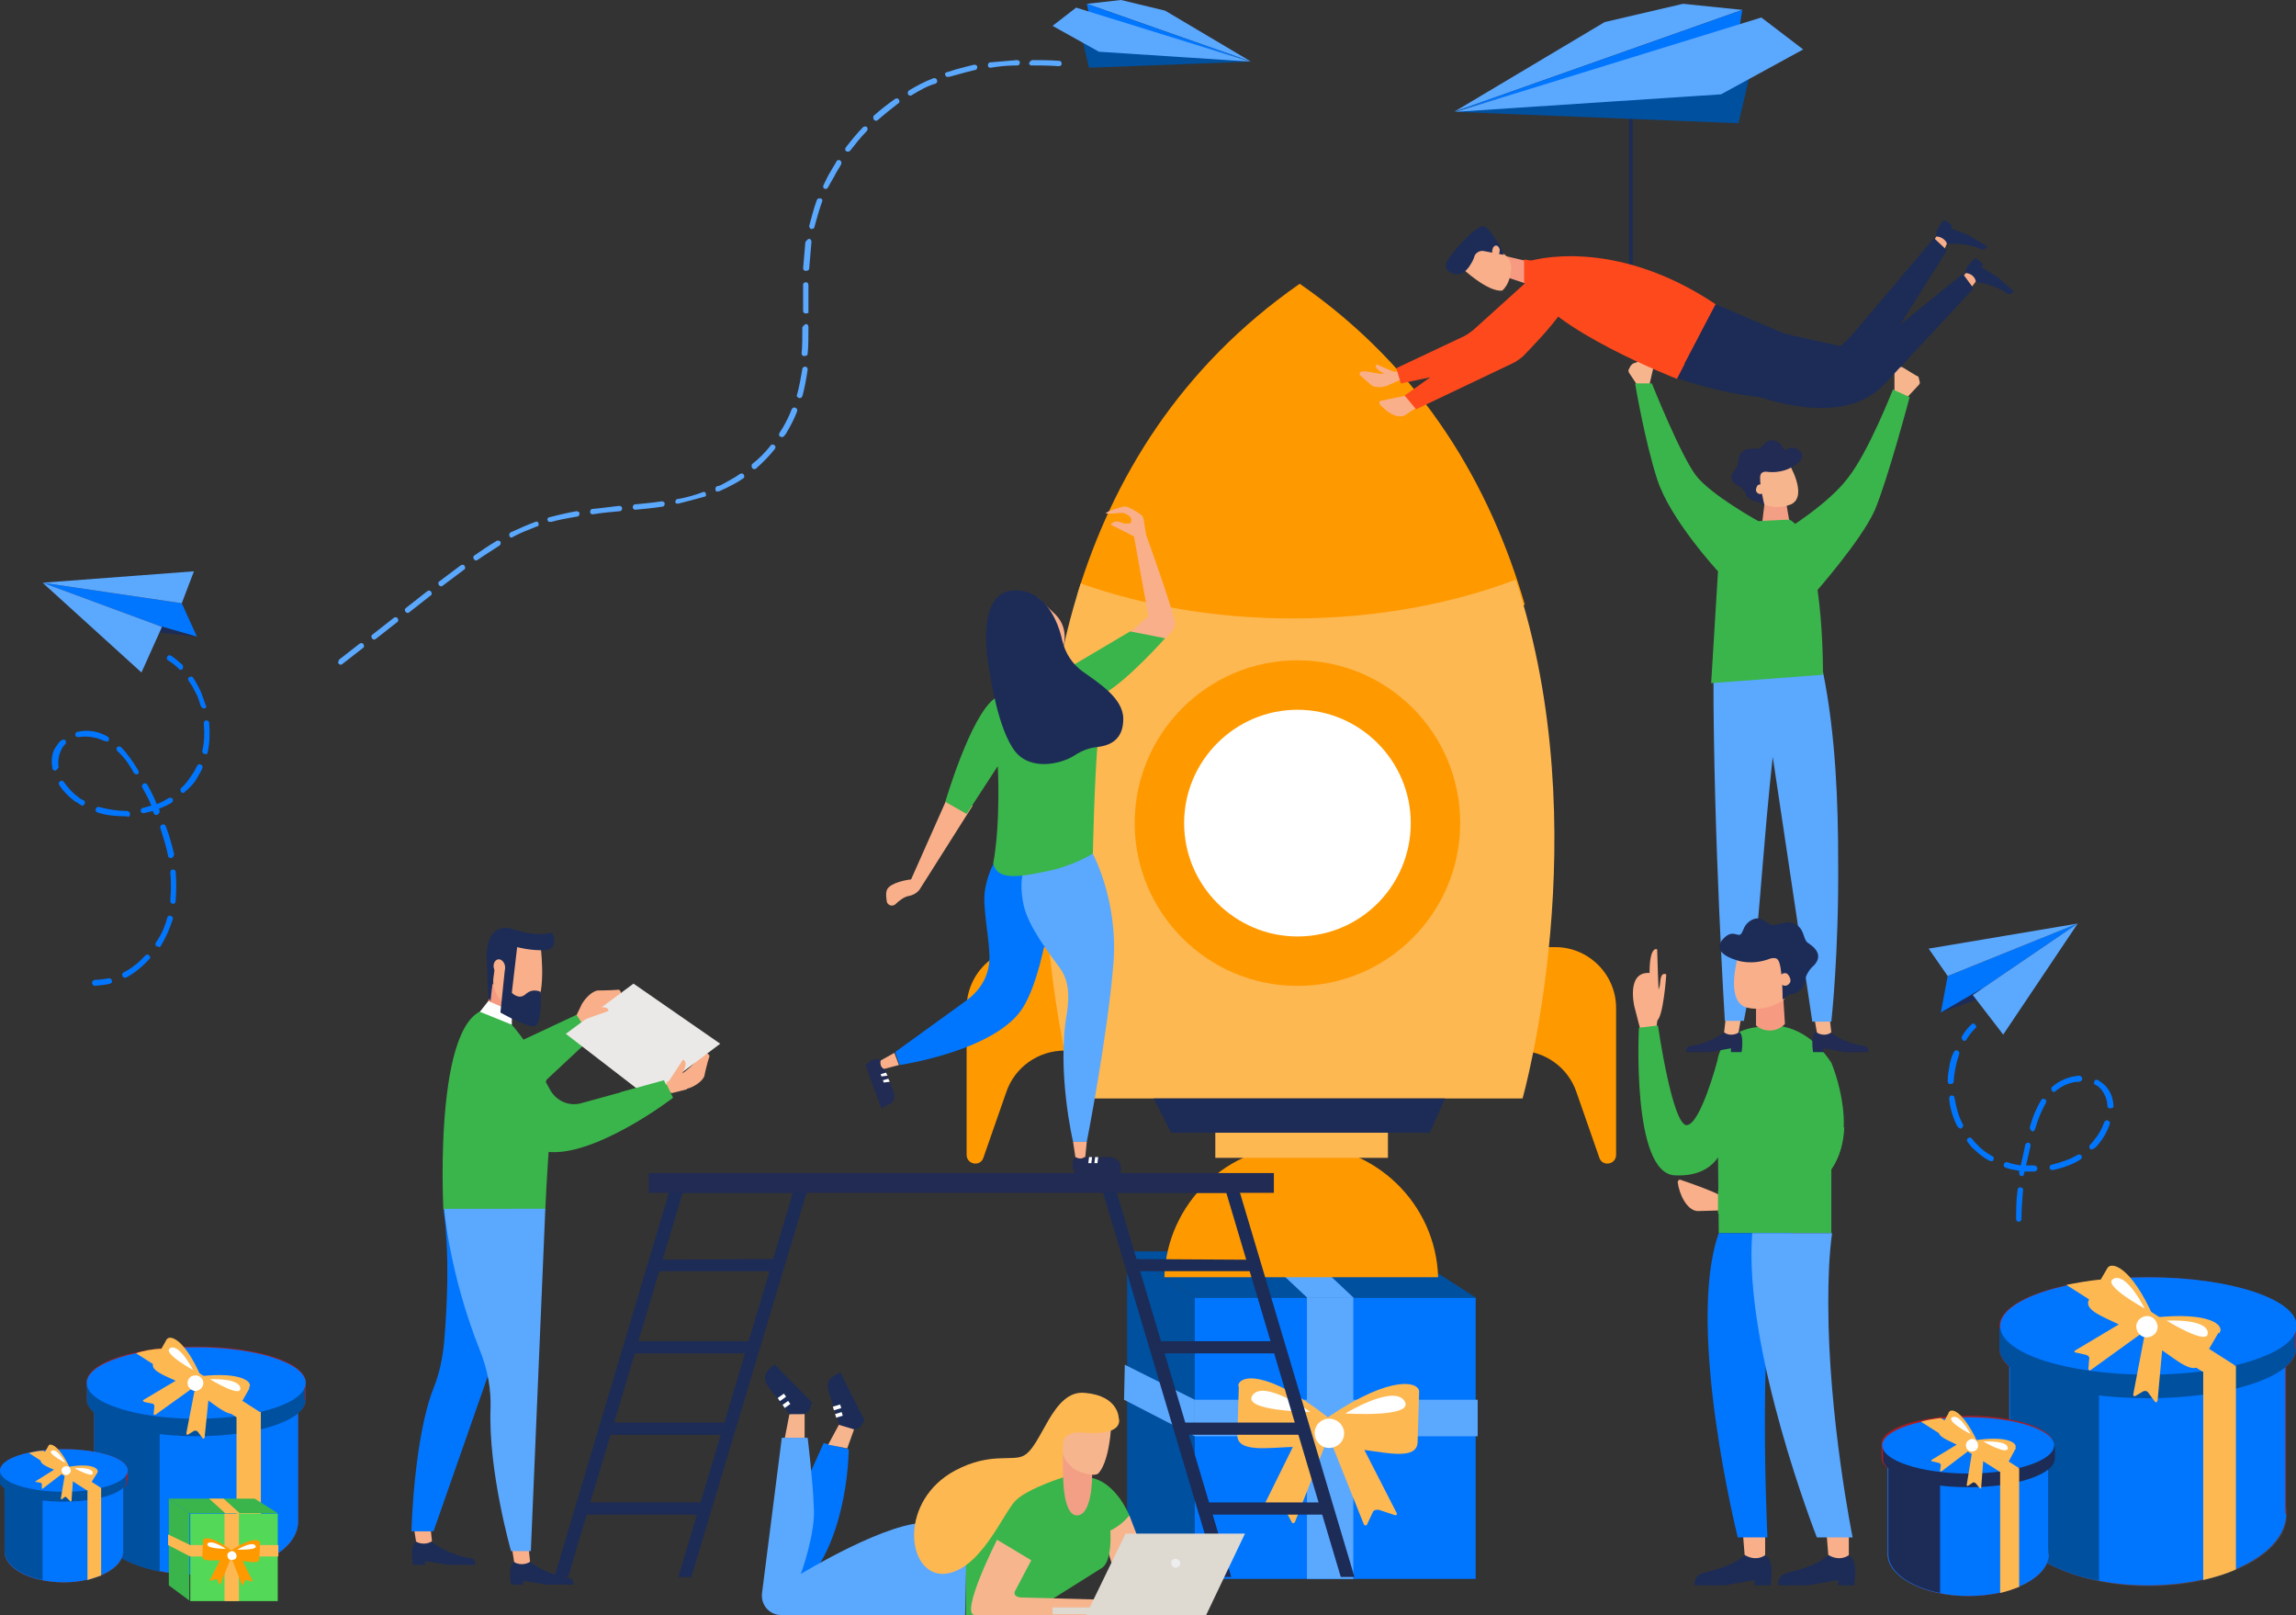 <?xml version="1.0" encoding="utf-8"?>
<!-- Generator: Adobe Illustrator 23.0.4, SVG Export Plug-In . SVG Version: 6.00 Build 0)  -->
<svg version="1.1" id="Layer_1" xmlns="http://www.w3.org/2000/svg" xmlns:xlink="http://www.w3.org/1999/xlink" x="0px" y="0px"
	 viewBox="0 0 301.9 212.3" style="enable-background:new 0 0 301.9 212.3;" xml:space="preserve">
<rect x="0" y="0" width="301.9" height="212.3" fill="#333333" stroke="none"/>
<style type="text/css">
	.st0{fill:#FDB852;}
	.st1{fill:#FF9900;}
	.st2{fill:#F39F85;}
	.st3{fill:#F7B58E;}
	.st4{fill:#0050A0;}
	.st5{fill:#212B53;}
	.st6{fill:#3AB54B;}
	.st7{fill:#12375A;}
	.st8{fill:#FFFFFF;}
	.st9{fill:#0076FF;}
	.st10{fill:#5BA8FF;}
	.st11{fill:#63C0C4;}
	.st12{fill:#FAC79D;}
	.st13{fill:#DED9D1;}
	.st14{fill:#5DA8FF;}
	.st15{fill:#FE491D;}
	.st16{fill:#F49B42;}
	.st17{fill:#F9B646;}
	.st18{fill:#E7365E;}
	.st19{fill:#01888B;}
	.st20{fill:#FFD147;}
	.st21{fill:#51D859;}
	.st22{fill:#FFB851;}
	.st23{fill:#FF9800;}
	.st24{fill:#E9C1A9;}
	.st25{fill:#FBD4B3;}
	.st26{fill:#EBEAE7;}
	.st27{fill:#B7B3AC;}
	.st28{fill:#0077FF;}
	.st29{fill:#EAE9E7;}
	.st30{fill:#053C5E;}
	.st31{fill:#FFB850;}
	.st32{fill:#FF491D;}
	.st33{fill:#92CEC6;}
	.st34{fill:#DED9D0;}
	.st35{fill:#38B549;}
	.st36{fill:#CAB7CC;}
	.st37{fill:#FE9900;}
	.st38{fill:#EBEAE8;}
	.st39{fill:#FF9803;}
	.st40{clip-path:url(#SVGID_92_);}
	.st41{fill:#53D858;}
	.st42{clip-path:url(#SVGID_94_);}
	.st43{clip-path:url(#SVGID_96_);fill:#53D858;}
	.st44{clip-path:url(#SVGID_98_);fill:#53D858;}
	.st45{clip-path:url(#SVGID_100_);fill:#53D858;}
	.st46{clip-path:url(#SVGID_102_);fill:#53D858;}
	.st47{clip-path:url(#SVGID_104_);}
	.st48{clip-path:url(#SVGID_106_);}
	.st49{clip-path:url(#SVGID_108_);}
	.st50{clip-path:url(#SVGID_110_);}
	.st51{clip-path:url(#SVGID_112_);}
	.st52{clip-path:url(#SVGID_114_);}
	.st53{clip-path:url(#SVGID_116_);}
	.st54{clip-path:url(#SVGID_118_);}
	.st55{fill:#00666B;}
	.st56{fill:#222C54;}
	.st57{fill:#FFDA71;}
	.st58{fill:#BC290C;}
	.st59{opacity:0.16;fill-rule:evenodd;clip-rule:evenodd;fill:#A6A9AA;}
	.st60{fill-rule:evenodd;clip-rule:evenodd;fill:#A71D22;}
	.st61{fill-rule:evenodd;clip-rule:evenodd;fill:#0076FF;}
	.st62{fill-rule:evenodd;clip-rule:evenodd;fill:#0050A0;}
	.st63{fill-rule:evenodd;clip-rule:evenodd;fill:#FDB852;}
	.st64{fill-rule:evenodd;clip-rule:evenodd;fill:#FFFFFF;}
	.st65{fill:#F9AF89;}
	.st66{fill:#1C2C57;}
	.st67{fill:#F69B81;}
	.st68{fill-rule:evenodd;clip-rule:evenodd;fill:#1C2C57;}
	.st69{fill:#EDEDED;}
	.st70{fill:url(#SVGID_119_);}
	.st71{fill:#FFFFFF;stroke:#2E3191;stroke-miterlimit:10;}
</style>
<g>
	<g>
		<path class="st59" d="M25.8,207c7.4,0,13.4-3.1,13.4-6.9c0-3.8-6-6.9-13.4-6.9c-7.4,0-13.4,3.1-13.4,6.9
			C12.4,203.9,18.4,207,25.8,207z"/>
		<path class="st60" d="M39.2,200c0,3.9-6,7-13.4,7c-7.4,0-13.4-3.1-13.4-7v-14.3c-0.6-0.5-1-1.1-1-1.7v-2h0c0-0.1,0-0.2,0-0.3
			c0-2.6,6.4-4.7,14.4-4.7c7.9,0,14.4,2.1,14.4,4.7c0,0.1,0,0.2,0,0.3h0v2c0,0.6-0.3,1.2-1,1.7V200z"/>
		<path class="st61" d="M39.2,200c0,3.9-6,7-13.4,7c-7.4,0-13.4-3.1-13.4-7v-16h26.8V200z"/>
		<path class="st62" d="M21,184.1h-8.6v16c0,3,3.6,5.5,8.6,6.5V184.1z"/>
		<path class="st62" d="M40.2,184c0,2.7-6.4,4.8-14.4,4.8c-7.9,0-14.4-2.2-14.4-4.8v-2h28.7V184z"/>
		<path class="st61" d="M25.8,186.5c7.9,0,14.4-2.1,14.4-4.7c0-2.6-6.5-4.7-14.4-4.7c-7.9,0-14.4,2.1-14.4,4.7
			C11.4,184.4,17.9,186.5,25.8,186.5z"/>
		<path class="st63" d="M34.3,185.6v19.8c-1,0.4-2,0.7-3.2,1v-20.2C32.3,186,33.3,185.8,34.3,185.6z"/>
		<path class="st63" d="M21.2,177.3l13.1,8.4c-0.9,0.4-2,0.6-3.2,0.6l-13.2-8.4C18.6,177.6,20.2,177.3,21.2,177.3z"/>
		<g>
			<g>
				<path class="st0" d="M32.7,182.5c0,0,0.1-0.1,0.1-0.2c0.4-0.6-1-2-6.4-1.4c-2.2-5-4.1-5.5-4.5-4.8c0,0.1-0.1,0.1-0.1,0.2
					c0-0.1,0-0.1,0.1-0.2l-1.7,3c-0.6,1,1.4,1.7,2.9,2.4l-4.2,2.5c-0.2,0.1-0.1,0.2,0.1,0.3l1,0.2c0.2,0,0.3,0.2,0.3,0.4l-0.1,0.9
					c0,0.2,0.1,0.2,0.2,0.2l5.3-3.8l-1.2,6.2c0,0.2,0.1,0.2,0.2,0.2l0.8-0.5c0.2-0.1,0.4,0,0.5,0.1l0.6,0.8c0.1,0.2,0.2,0.1,0.3,0
					l0.5-4.9c1.4,1,3.1,2.4,3.7,1.4l1.7-3C32.8,182.4,32.8,182.5,32.7,182.5z"/>
				<path class="st8" d="M22.4,177.2c1.2-0.6,3,2.9,3,2.9S21.2,177.8,22.4,177.2z"/>
				<path class="st8" d="M27.6,181.3c0,0,3.9-0.2,4,1.2C31.7,183.8,27.6,181.3,27.6,181.3z"/>
			</g>
			<path class="st64" d="M25.2,180.9c-0.5,0.3-0.7,0.9-0.4,1.4c0.3,0.5,0.9,0.7,1.4,0.4c0.5-0.3,0.7-0.9,0.4-1.4
				C26.3,180.8,25.7,180.7,25.2,180.9z"/>
		</g>
	</g>
	<g>
		<path class="st65" d="M218.1,130.4c0.3,0.6,0.3,1.4,0.1,2l-0.4,2.6l-0.5,0.3l-1.7,0.7c0.2-0.5,0-1,0-1l-0.7-2.7c0,0-1.1-4.6,2-4.4
			c0-3.7,1-3.1,1-3.1l0.1,3.2L218.1,130.4z"/>
		<path class="st6" d="M225.8,139.5c0,0-2.2,8.3-4,8.4c-1.9,0.1-3.8-13.1-3.8-13.1l-2.5,0.3c0,0-1,19.1,4.7,19.4
			c5.6,0.3,6.4-3.9,6.4-3.9L225.8,139.5z"/>
		<path class="st6" d="M226,162.1h14.8c0,0,0-10.8,0-22.4c-4.2-6.4-9.5-4.7-9.5-4.7s-4.8,0.1-5.5,4.5
			C225.8,142.7,226,162.1,226,162.1z"/>
		<g>
			<path class="st66" d="M229.4,204.4c0,0-0.8,1.2-4.8,2.2c-0.9,0.2-1.8,0.4-1.8,1.8c1.8,0,3.9,0,3.9,0l4-0.7v0.7h2.1
				c0,0,0.6-3.5-0.7-3.9C231,204.4,229.4,204.4,229.4,204.4z"/>
			<path class="st65" d="M229.2,201.9l0.2,2.5l0,0c0.8,0.5,1.8,0.6,2.6,0.1l0.1-0.1v-2.5H229.2z"/>
		</g>
		<g>
			<path class="st66" d="M240.4,204.4c0,0-0.8,1.2-4.8,2.2c-0.9,0.2-1.8,0.4-1.8,1.8c1.8,0,3.9,0,3.9,0l4-0.7v0.7h2.1
				c0,0,0.6-3.5-0.7-3.9C242,204.4,240.4,204.4,240.4,204.4z"/>
			<path class="st65" d="M240.2,201.9l0.2,2.5l0,0c0.8,0.5,1.8,0.6,2.6,0.1l0.1-0.1v-2.5H240.2z"/>
		</g>
		<path class="st6" d="M240.8,139.7c0,0,4.4,10.2-1.2,15.4s-13.3,4.3-13.3,4.3v-2.9c0,0,6.9-0.6,9.2-5.2c2.2-4.6-0.9-8.6-0.9-8.6"/>
		<path class="st65" d="M226.7,159.1l-3.5,0.1c-1.4-0.1-2.4-2.2-2.6-3.8c0-0.2,0.2-0.4,0.4-0.3c1.2,0.4,4.3,1.5,5.1,2L226.7,159.1z"
			/>
		<path class="st9" d="M226,162.1c-4.4,12.4,2.5,40,2.5,40h3.9c0,0-1.9-39.1,3.3-40C227.9,162.1,229.4,162.1,226,162.1z"/>
		<path class="st6" d="M236.2,148.2c0,1-0.3,2-0.8,3.1c-2.2,4.6-9.5,5.2-9.5,5.2v3c0,0,8,0.8,13.7-4.4c2-1.9,2.8-4.4,2.9-6.9H236.2z
			"/>
		<path class="st65" d="M217.4,130.8c0,0,0.8-0.2,0.9-1.7c0.1-1.5,0.8-1,0.8-1s-0.4,5.9-1.3,6.1
			C216.9,134.4,217.4,130.8,217.4,130.8z"/>
		<path class="st10" d="M230.4,162.1c-1.2,15.3,8.5,40,8.5,40h4.7c0,0-3.2-15.8-3.2-30.7c0-3.2,0.1-6.4,0.5-9.3
			C237.6,162.1,233.3,162.1,230.4,162.1z"/>
	</g>
	<g>
		<g>
			<g>
				<path class="st2" d="M231.7,68.8l0.3-2.5l2.9,0l0.5,2.9c0,0,0,0-0.1,0.1C234.2,68.8,232.9,68.7,231.7,68.8z"/>
			</g>
			<g>
				<path class="st3" d="M230,61.6l1.1,3.8c0.4-0.1,0.7,0.3,0.7,0.6c0.1,0.1,0.1,0.2,0.1,0.3c0.8,0.3,2.1,0.6,3.6,0
					c2.3-1.1-0.3-5.4-0.3-5.4L230,61.6z"/>
				<path class="st5" d="M229.5,64.8c-0.1-0.3-0.6-0.8-0.9-0.9c-1.7-0.9-0.6-2-0.3-2.4c0.4-0.4,0.1-1.3,0.6-1.9
					c0.8-1,1.9-0.4,2.5-0.7c0.6-0.3,0.8-1.2,1.8-1c1,0.2,1.1,0.9,1.4,1.2c0.4,0.2,0.7-0.7,1.8,0c1.7,1.1-0.8,2.3-0.8,2.3
					s-1.3,0.9-3.4,0.6c-0.3,0-0.6,0.1-0.7,0.4c-0.3,0.7,0.5,4,0.5,4l-0.8-0.4C231.3,65.9,229.9,66,229.5,64.8z"/>
				<path class="st3" d="M231,64.7c0.2,0.3,0.6,0.3,0.9,0.1c0.3-0.2,0.3-0.6,0.1-0.9c-0.2-0.3-0.6-0.3-0.9-0.1
					C230.9,64.1,230.8,64.5,231,64.7z"/>
			</g>
		</g>
		<g>
			<path class="st5" d="M240.7,135.7c0,0,1.2,1.1,3.8,1.7c0.6,0.1,1.2,0,1.2,0.9c-1.2,0-3.2,0-3.2,0l-2.7-0.5v0.5h-1.4
				c0,0-0.4-2.4,0.4-2.7C239.6,135.7,240.7,135.7,240.7,135.7z"/>
			<path class="st3" d="M240.6,134l0.2,1.7l0,0c-0.5,0.4-1.2,0.4-1.8,0.1l-0.1-0.1l-0.3-1.7H240.6z"/>
		</g>
		<g>
			<path class="st5" d="M226.7,135.7c0,0-1.2,1.1-3.8,1.7c-0.6,0.1-1.2,0-1.2,0.9c1.2,0,3.2,0,3.2,0l2.7-0.5v0.5h1.4
				c0,0,0.4-2.4-0.4-2.7C227.8,135.7,226.7,135.7,226.7,135.7z"/>
			<path class="st3" d="M226.9,134l-0.2,1.7l0,0c0.5,0.4,1.2,0.4,1.8,0.1l0.1-0.1l0.3-1.7H226.9z"/>
		</g>
		<path class="st10" d="M239.7,88.3c1.7,8.4,2,17.4,2,24.9c0.1,12.2-0.9,21.1-0.9,21.1h-2.5l-5.2-34.8c0,0-0.6,5.2-1.3,13.9
			c-0.6,6.9-0.9,12.7-2.5,20.8c-2.5,0-2.5,0-2.5,0s-1.5-24.2-1.5-45.1C231.1,89.2,236.7,88.3,239.7,88.3z"/>
		<g>
			<path class="st3" d="M250.8,52.2l1.5-1.6c0.1-0.1,0.2-0.3,0.1-0.5l-0.1-0.4c0-0.1-0.1-0.3-0.3-0.3l-1.8-1.1
				c-0.2-0.1-0.5-0.1-0.7,0.1l-0.2,0.2c-0.1,0.1-0.2,0.2-0.2,0.4l0,2.7L250.8,52.2z"/>
		</g>
		<path class="st6" d="M251.1,52.2c0,0-2.9,10.9-4.6,14.9c-1.8,4-7.9,10.9-7.9,10.9l-4-8.2c0,0,5.8-3.5,8.4-7
			c2.7-3.4,5.9-11.6,5.9-11.6L251.1,52.2z"/>
		<g>
			<path class="st3" d="M215.4,50.8l-1.2-1.8c-0.1-0.2-0.1-0.4,0-0.5l0.2-0.4c0.1-0.1,0.2-0.2,0.3-0.3l2-0.7c0.2-0.1,0.5,0,0.6,0.2
				l0.1,0.2c0.1,0.1,0.1,0.3,0.1,0.4l-0.6,2.6L215.4,50.8z"/>
		</g>
		<path class="st6" d="M235.3,68.3c4.6,2.5,4.4,20.4,4.4,20.4L225,89.8l0.9-14.7c0,0-6.3-6.8-8-12.1c-1.7-5.3-2.9-12.6-2.9-12.6
			l2.2,0c0,0,3.8,9.5,5.8,12.1c2,2.6,8.2,6,8.2,6L235.3,68.3z"/>
	</g>
	<g>
		
			<rect x="157.1" y="170.6" transform="matrix(-1 -4.490864e-11 4.490864e-11 -1 351.137 378.149)" class="st9" width="37" height="37"/>
		<polygon class="st4" points="157.1,207.6 148.2,201.1 148.2,164.5 157.1,170.6 		"/>
		<polygon class="st4" points="194.1,170.6 184.6,164.5 148.2,164.5 157.1,170.6 		"/>
		
			<rect x="171.9" y="170.6" transform="matrix(-1 -4.463020e-11 4.463020e-11 -1 349.846 378.149)" class="st10" width="6.1" height="37"/>
		<polygon class="st10" points="171.9,170.6 165.4,164.5 171.5,164.5 178,170.6 		"/>
		<rect x="157.1" y="184" class="st10" width="37.2" height="4.8"/>
		<polygon class="st10" points="157.1,188.8 147.8,184 147.9,179.4 157.1,184 		"/>
		<g>
			<g>
				<path class="st0" d="M162.8,182.5c0-0.1,0-0.2,0-0.3c0.1-1.4,3.6-2.3,11.8,4.1c8.6-5.8,12.1-4.6,12-3.3c0,0.1,0,0.2,0,0.3
					c0-0.1,0-0.2,0-0.3l-0.2,6.6c-0.1,2.3-3.9,1.4-7,1l4.2,8.2c0.2,0.3,0,0.5-0.4,0.3l-1.8-0.6c-0.4-0.1-0.8,0-0.9,0.3l-0.7,1.5
					c-0.1,0.3-0.4,0.3-0.5,0l-4.6-11.5l-4.4,11.2c-0.1,0.3-0.4,0.3-0.5,0l-0.8-1.5c-0.2-0.3-0.6-0.5-0.9-0.3l-1.8,0.6
					c-0.4,0.1-0.5,0-0.4-0.3l4.1-8.3c-3.2,0.1-7.4,0.8-7.3-1.6l0.2-6.6C162.8,182.3,162.8,182.4,162.8,182.5z"/>
				<path class="st8" d="M184.7,184.2c-1.4-2.3-7.8,1.6-7.8,1.6S186,186.4,184.7,184.2z"/>
				<path class="st8" d="M172.3,185.6c0,0-6.1-4.3-7.6-2.2C163.2,185.5,172.3,185.6,172.3,185.6z"/>
			</g>
			<path class="st64" d="M176.5,187.5c0.5,0.9,0.2,2.1-0.8,2.6c-0.9,0.5-2.1,0.2-2.6-0.8c-0.5-0.9-0.2-2.1,0.8-2.6
				C174.8,186.2,176,186.6,176.5,187.5z"/>
		</g>
	</g>
	<rect x="214.2" y="15.6" class="st66" width="0.5" height="20.4"/>
	<g>
		<g>
			<path class="st1" d="M141.2,124.5h-6.1c-4.4,0-8,3.6-8,8v19.3c0,1.3,1.8,1.6,2.2,0.4l3-8.6c1.1-3.3,4.2-5.5,7.7-5.5h4.2
				L141.2,124.5z"/>
			<path class="st1" d="M198.4,124.5h6.1c4.4,0,8,3.6,8,8v19.3c0,1.3-1.8,1.6-2.2,0.4l-3-8.6c-1.1-3.3-4.2-5.5-7.7-5.5h-4.2
				L198.4,124.5z"/>
			<path class="st1" d="M158.2,81.3c7.7,0.2,15.3,0.9,23,0.6c6.5-0.3,13-0.7,19.3-2.4C196,64,187.2,48.6,170.9,37.3
				c-15.8,11-24.6,25.7-29.2,40.7C146.3,81.2,153,81.2,158.2,81.3z"/>
			<path class="st0" d="M170,81.3c-10.2,0-19.7-1.7-27.9-4.6c-10.6,32.9-0.7,67.7-0.7,67.7h29.4h29.4c0,0,10-35.2-0.9-68.2
				C190.9,79.4,180.8,81.3,170,81.3z"/>
			<polygon class="st66" points="151.7,144.4 154,148.9 188,148.9 190,144.4 			"/>
			<path class="st1" d="M189.1,167.9c-0.3-9.7-8.3-17.4-18-17.4c-9.7,0-17.7,7.7-18,17.4H189.1z"/>
			<rect x="159.8" y="148.9" class="st0" width="22.7" height="3.3"/>
			<g>
				
					<ellipse transform="matrix(0.854 -0.521 0.521 0.854 -31.354 104.653)" class="st8" cx="170.6" cy="108.1" rx="18.1" ry="18.1"/>
				<path class="st1" d="M170.6,86.8c-11.8,0-21.4,9.6-21.4,21.4c0,11.8,9.6,21.4,21.4,21.4c11.8,0,21.4-9.6,21.4-21.4
					C192,96.3,182.4,86.8,170.6,86.8z M170.6,123.1c-8.2,0-14.9-6.7-14.9-14.9c0-8.2,6.7-14.9,14.9-14.9c8.2,0,14.9,6.7,14.9,14.9
					C185.5,116.4,178.9,123.1,170.6,123.1z"/>
			</g>
		</g>
	</g>
	<g>
		<g>
			<g>
				<path class="st5" d="M115.9,139.3l1.6,4.2c0.1,0.6,0.2,1.3-0.5,1.6c0,0-0.4,0.2-0.8,0.4c-0.3-0.1-2.1-5.7-2.1-5.7l0,0
					C114.8,138.9,115.9,139.3,115.9,139.3z"/>
				<polygon class="st5" points="116.2,145.5 114.1,139.8 113.8,140 115.9,145.7 				"/>
				<g>
					<polygon class="st8" points="116.5,141 116.7,141.4 115.9,141.5 115.8,141.2 					"/>
				</g>
				<g>
					<polygon class="st8" points="116.8,141.8 117,142.2 116.2,142.3 116.1,142 					"/>
				</g>
				<path class="st65" d="M117.6,138.4l-1.8,1l0,0c-0.1,0.4,0,0.9,0.4,1.1l0.1,0l1.9-0.5L117.6,138.4z"/>
			</g>
			<path class="st9" d="M131.7,111.9c0,0-1.7,1.9-2.2,5.2c-0.3,2.2,0.5,5.7,0.6,8.4c0.1,2.5-1,4.5-3,6l-9.4,6.8l0.6,1.7
				c0,0,12.9-1.9,16.3-7.7c3.4-5.8,4.2-18.8,4.2-18.8L131.7,111.9z"/>
			<path class="st65" d="M124.6,104.8l-4.8,10.8c0,0-2,0.2-2.9,1c-0.5,0.4-0.4,1.2-0.3,1.9c0.1,0.5,0.7,0.7,1.1,0.4
				c0.5-0.5,1.2-1,1.7-1.1c1.2-0.2,1.6-1,1.6-1l6.9-10.9L124.6,104.8z"/>
			<path class="st65" d="M148.6,83.1L151,81l-1.9-10.5l-3-1.5c0,0,0.3-0.6,1.1-0.3c0.7,0.2,1.4,0.1,1.4,0.1s0.6-0.7-0.5-1.2
				c-0.6-0.4-1,0-2.7-0.1c0-0.3,2.3-0.9,2.3-0.9c0.7-0.2,2.5,1.2,2.5,1.2c0.1,0.2,0.2,0.4,0.2,0.6l0.3,1.9c0,0,3.8,10.5,3.8,11.7
				c0,1.1-2.2,2.7-2.2,2.7L148.6,83.1z"/>
			<path class="st10" d="M135.2,113c0,0-1.5,1.8-0.6,6c0.6,2.7,3.1,6,4.8,8.3c1.2,1.7,1.2,3.7,0.9,5.8c-1.4,7.7,0.8,17,0.8,17h1.8
				c0,0,2.7-13.7,3.5-23.4c0.7-8.7-3-15.1-3.1-15.2L135.2,113z"/>
			<path class="st6" d="M130.8,91.8c-3.2,2.3-6.5,13.6-6.5,13.6l2.8,1.6l4.1-6.3c0,0,0.4,7.3-0.6,12.8c0.5,2.1,2.9,1.9,6.7,1.1
				c3.8-0.7,6.4-2.4,6.4-2.4s0.2-10.1,0.7-15.4c0.5-5.3-0.5-5.9,0.9-5.7c3-1.7,7.9-7.2,7.9-7.2l-4.6-0.9l-9.8,5.8
				C138.7,88.9,133.9,90.1,130.8,91.8z"/>
			<path class="st65" d="M136.4,78.5l2.4,2.3c1,1,1.4,2.4,1.1,3.8l-0.3,1.3L136.4,78.5z"/>
			<path class="st66" d="M133.5,77.6c-5.8,0-3.3,11.1-3.3,11.1s1,7.2,3.3,10.1c2,2.5,5.9,1.7,7.8,0.5c0.9-0.6,1.9-1,3-1.1
				c1.6-0.2,3.4-0.9,3.4-3.7c0-2.7-3.2-4.7-5.3-6.2c-1.4-1-2.3-2.4-2.7-4C139.1,81.5,137.4,77.6,133.5,77.6z"/>
			<g>
				<path class="st5" d="M141.4,152.1l4.5,0c0.6,0.1,1.3,0.3,1.4,1c0,0,0.1,0.5,0.1,0.9c-0.2,0.2-6.1,0-6.1,0l0,0
					C140.6,153,141.4,152.1,141.4,152.1z"/>
				<polygon class="st5" points="147.3,154 141.2,154 141.3,154.3 147.3,154.3 				"/>
				<g>
					<polygon class="st8" points="143.2,152.1 143.6,152.1 143.5,152.9 143.1,152.9 					"/>
				</g>
				<g>
					<polygon class="st8" points="144,152.1 144.4,152.1 144.3,152.9 143.9,152.9 					"/>
				</g>
				<path class="st65" d="M141.1,150.1l0.3,2l0,0c0.4,0.2,0.8,0.3,1.2,0l0.1,0l0.2-2H141.1z"/>
			</g>
			<path class="st65" d="M147.2,68.6c-0.7-0.2-1.1,0.3-1.1,0.3l2,1c0,0,0.1,0,0.1,0c0.3-0.1,1-0.4,1.3-0.5
				C149.3,69.3,147.6,68.8,147.2,68.6z"/>
		</g>
	</g>
	<g>
		<g>
			<path class="st66" d="M259.8,37.1c0,0,1.4,0,3.6,1.1c0.5,0.3,0.8,0.8,1.4,0.1c-0.8-0.7-2.2-1.9-2.2-1.9l-2.1-1.3l0.3-0.3l-1-0.9
				c0,0-1.7,1.3-1.3,2.1C259.1,36.5,259.8,37.1,259.8,37.1z"/>
		</g>
		<g>
			<polygon class="st67" points="198.3,36.5 201.3,37.5 201.5,34.5 197.7,33.6 			"/>
			<g>
				<path class="st65" d="M198.1,37.5c-0.2,0.3-0.4,0.6-0.6,0.7c-1.9,0.2-5.2-2.9-5.2-2.9l0.2-1.9l2.3-1.4l2.6,1.2
					c0.7,0.3,1.2,1,1.3,1.8l0,0C198.7,36,198.5,36.8,198.1,37.5z"/>
			</g>
			<path class="st66" d="M195.1,33c-0.5-0.1-1,0.2-1.2,0.6c-0.1,0.4-0.3,0.8-0.5,1.1c-0.5,0.9-1.4,1.8-2.7,1.1c-1.3-0.7,0-2.1,0-2.1
				s2.3-3.1,4-3.9c0.8-0.4,1.8,1.4,2.3,2.2c0.3,0.5,0.6,1,0.7,1.5l0,0L195.1,33z"/>
			<path class="st65" d="M196.6,32.3c-0.3,0.1-0.4,0.5-0.4,0.9c0.1,0.4,0.4,0.6,0.6,0.5c0.3-0.1,0.4-0.5,0.4-0.9
				C197.1,32.4,196.8,32.2,196.6,32.3z"/>
		</g>
		<g>
			<path class="st66" d="M256.1,32.1c0,0,1.4-0.3,3.8,0.4c0.5,0.2,0.9,0.6,1.4-0.1c-1-0.6-2.5-1.5-2.5-1.5l-2.3-0.9l0.2-0.4
				l-1.1-0.7c0,0-1.4,1.6-0.9,2.3C255.2,31.6,256.1,32.1,256.1,32.1z"/>
		</g>
		<g>
			<path class="st65" d="M255.4,33.4L256,32l0,0c-0.2-0.5-0.8-0.9-1.3-0.9l-0.1,0l-0.8,1.3L255.4,33.4z"/>
		</g>
		<path class="st66" d="M220.5,49.7c0,0,19.7,7.3,26.2-2l9.3-14.8l-1.7-1.6l-10.4,12.3c-0.6,0.7-1.2,1.3-1.9,1.9L223,41.3
			L220.5,49.7z"/>
		<g>
			<path class="st65" d="M182.7,48.9c-0.1,0.1-0.6,0.3-1.5,0.2c-0.9-0.1-2.6-0.7-2.4,0.2c0.7,0.6,1.6,1.4,1.6,1.4
				c0.5,0.3,1.5,0.2,2,0l1.8-0.8c0,0,0.3-0.9,0.3-1l-0.3-0.2C183.6,48.9,183.1,48.9,182.7,48.9z"/>
			<path class="st65" d="M182.3,49.2c0,0,0,0-0.1,0.1c0.1,0.1,0.2,0.1,0.3,0.2c0.4,0.1,0.9,0.2,1.3,0.3c0-0.3,0-0.7,0-0.7l-2.8-1.2
				c0,0-0.3,0.3,0.2,0.7C181.8,49.1,182.3,49.2,182.3,49.2z"/>
		</g>
		<g>
			<path class="st65" d="M258.9,38.2l0.9-1.2l0,0c-0.1-0.6-0.6-1-1.2-1.1l-0.1,0l-1,1.1L258.9,38.2z"/>
		</g>
		<path class="st15" d="M201,37.4c2.5,5.8,19.5,12.4,19.5,12.4s4.6-8.9,5.1-9.8c-13.6-9.1-24.4-5.7-24.4-5.7S201.1,36,201,37.4z"/>
		<path class="st15" d="M200.9,36.9l-7.2,6.5c-0.4,0.3-0.8,0.6-1.2,0.8l-8.9,4.2l0.6,2l10.1-2.1c0.8-0.2,1.6-0.5,2.2-1.1l2.2-1.4
			L200.9,36.9z"/>
		<path class="st66" d="M221.5,47.8c0,0,18,10.9,26.1,2.9l11.9-12.8l-1.4-1.9l-12.5,10.1c-0.7,0.6-1.4,1.1-2.2,1.5L225.6,40
			L221.5,47.8z"/>
		<polygon class="st15" points="200.4,37.1 200.4,34.1 201.6,34.3 201.5,38.2 		"/>
		<g>
			<path class="st65" d="M187,53.1l-2.3,1.5c-1,0.5-2.5-0.5-3.3-1.5c-0.1-0.1,0-0.4,0.1-0.4c1-0.2,3.5-0.8,4.2-0.7L187,53.1z"/>
			<path class="st15" d="M206.5,35.1c-3.2-2.3-8.5,5.6-9.9,8c-0.3,0.4-0.6,0.8-1,1.1L184.7,52l1.5,1.8l12.6-6c0.5-0.2,1-0.6,1.4-0.9
				C202.4,44.6,209.7,37.3,206.5,35.1z"/>
		</g>
	</g>
	<g>
		<polygon class="st10" points="191.2,14.7 211,2.9 221.3,0.5 229.1,1.3 		"/>
		<polyline class="st9" points="191.2,14.7 228.7,3.7 229.1,1.3 		"/>
		<polygon class="st4" points="230,10.1 230,10.2 228.6,16.2 191.3,14.7 		"/>
		<polygon class="st10" points="237.1,6.5 231.6,2.3 191.4,14.7 226.3,12.4 		"/>
	</g>
	<g>
		<polygon class="st10" points="164.5,8.1 153.2,1.4 147.4,0 142.9,0.5 		"/>
		<polyline class="st9" points="164.5,8.1 143.2,1.8 142.9,0.5 		"/>
		<polygon class="st4" points="142.4,5.5 142.4,5.6 143.2,8.9 164.4,8.1 		"/>
		<polygon class="st10" points="138.4,3.4 141.5,1 164.4,8.1 144.5,6.8 		"/>
	</g>
	<g>
		<path class="st59" d="M8.4,208c4.3,0,7.8-1.8,7.8-4c0-2.2-3.5-4-7.8-4c-4.3,0-7.8,1.8-7.8,4C0.6,206.2,4.1,208,8.4,208z"/>
		<path class="st60" d="M16.2,203.9c0,2.2-3.5,4.1-7.8,4.1c-4.3,0-7.8-1.8-7.8-4.1v-8.3c-0.4-0.3-0.6-0.7-0.6-1v-1.1h0
			c0,0,0-0.1,0-0.2c0-1.5,3.7-2.8,8.4-2.8c4.6,0,8.4,1.2,8.4,2.8c0,0.1,0,0.1,0,0.2h0v1.1c0,0.4-0.2,0.7-0.6,1V203.9z"/>
		<path class="st61" d="M16.2,203.9c0,2.2-3.5,4.1-7.8,4.1c-4.3,0-7.8-1.8-7.8-4.1v-9.3h15.6V203.9z"/>
		<path class="st62" d="M5.6,194.6h-5v9.3c0,1.7,2.1,3.2,5,3.8V194.6z"/>
		<path class="st62" d="M16.7,194.6c0,1.6-3.7,2.8-8.4,2.8c-4.6,0-8.4-1.3-8.4-2.8v-1.1h16.7V194.6z"/>
		<path class="st61" d="M8.4,196.1c4.6,0,8.4-1.2,8.4-2.8s-3.8-2.8-8.4-2.8c-4.6,0-8.4,1.2-8.4,2.8S3.8,196.1,8.4,196.1z"/>
		<path class="st63" d="M13.3,195.6v11.5c-0.6,0.2-1.2,0.4-1.8,0.6v-11.8C12.1,195.8,12.7,195.7,13.3,195.6z"/>
		<path class="st63" d="M5.7,190.7l7.6,4.9c-0.5,0.2-1.1,0.3-1.9,0.3L3.8,191C4.2,190.9,5.1,190.7,5.7,190.7z"/>
		<g>
			<g>
				<path class="st0" d="M12.8,193.6C12.9,193.6,12.9,193.6,12.8,193.6c0.3-0.5-0.6-1.3-3.7-0.8c-1.4-2.9-2.5-3.1-2.7-2.8
					c0,0,0,0.1,0,0.1c0,0,0-0.1,0-0.1l-1,1.8c-0.3,0.6,0.8,1,1.7,1.4l-2.4,1.5c-0.1,0.1-0.1,0.1,0,0.1l0.6,0.1
					c0.1,0,0.2,0.1,0.2,0.2l0,0.5c0,0.1,0.1,0.1,0.1,0.1l3-2.3l-0.6,3.6c0,0.1,0.1,0.1,0.1,0.1l0.4-0.3c0.1-0.1,0.2,0,0.3,0.1
					l0.4,0.4c0.1,0.1,0.1,0.1,0.2,0l0.2-2.8c0.8,0.5,1.8,1.4,2.2,0.7L12.8,193.6C12.9,193.6,12.9,193.6,12.8,193.6z"/>
				<path class="st8" d="M6.8,190.7c0.7-0.4,1.8,1.6,1.8,1.6S6.1,191,6.8,190.7z"/>
				<path class="st8" d="M9.8,193c0,0,2.3-0.2,2.4,0.6C12.3,194.4,9.8,193,9.8,193z"/>
			</g>
			<path class="st64" d="M8.4,192.8c-0.3,0.2-0.4,0.5-0.2,0.8c0.2,0.3,0.5,0.4,0.8,0.2c0.3-0.2,0.4-0.5,0.2-0.8
				C9.1,192.7,8.7,192.7,8.4,192.8z"/>
		</g>
	</g>
	<g>
		<path class="st59" d="M282.5,208.5c10,0,18.2-4.2,18.2-9.4c0-5.2-8.2-9.4-18.2-9.4c-10,0-18.2,4.2-18.2,9.4
			C264.3,204.2,272.5,208.5,282.5,208.5z"/>
		<path class="st60" d="M300.6,199c0,5.2-8.1,9.4-18.2,9.4c-10,0-18.2-4.2-18.2-9.4v-19.3c-0.8-0.7-1.3-1.5-1.3-2.3v-2.7h0
			c0-0.1,0-0.2,0-0.4c0-3.5,8.7-6.4,19.5-6.4c10.7,0,19.5,2.9,19.5,6.4c0,0.1,0,0.2,0,0.4h0v2.7c0,0.8-0.5,1.6-1.3,2.3V199z"/>
		<path class="st61" d="M300.6,199c0,5.2-8.1,9.4-18.2,9.4c-10,0-18.2-4.2-18.2-9.4v-21.6h36.3V199z"/>
		<path class="st62" d="M276,177.4h-11.7V199c0,4,4.8,7.5,11.7,8.8V177.4z"/>
		<path class="st62" d="M301.9,177.3c0,3.6-8.7,6.5-19.5,6.5c-10.7,0-19.5-2.9-19.5-6.5v-2.7h38.9V177.3z"/>
		<path class="st61" d="M282.5,180.7c10.7,0,19.5-2.9,19.5-6.4c0-3.5-8.7-6.4-19.5-6.4c-10.7,0-19.5,2.9-19.5,6.4
			C263,177.9,271.8,180.7,282.5,180.7z"/>
		<path class="st63" d="M294,179.5v26.8c-1.3,0.6-2.7,1-4.3,1.4v-27.4C291.2,180.1,292.6,179.8,294,179.5z"/>
		<path class="st63" d="M276.2,168.2l17.7,11.3c-1.2,0.5-2.7,0.8-4.3,0.8l-17.9-11.4C272.7,168.7,274.9,168.3,276.2,168.2z"/>
		<g>
			<g>
				<path class="st0" d="M291.8,175.3c0-0.1,0.1-0.1,0.1-0.2c0.5-0.9-1.3-2.7-8.7-1.9c-3-6.8-5.6-7.4-6.1-6.5c0,0.1-0.1,0.1-0.1,0.2
					c0-0.1,0.1-0.1,0.1-0.2l-2.4,4.1c-0.8,1.4,1.9,2.3,3.9,3.3l-5.7,3.4c-0.2,0.1-0.2,0.3,0.1,0.3l1.3,0.3c0.3,0.1,0.5,0.3,0.4,0.6
					l-0.1,1.2c0,0.2,0.1,0.3,0.3,0.2l7.2-5.2l-1.6,8.4c0,0.2,0.1,0.3,0.3,0.2l1-0.6c0.2-0.1,0.5-0.1,0.7,0.2l0.8,1.1
					c0.2,0.2,0.3,0.2,0.4-0.1l0.6-6.6c1.9,1.3,4.2,3.3,5,1.8l2.4-4.1C291.9,175.2,291.9,175.3,291.8,175.3z"/>
				<path class="st8" d="M277.9,168.1c1.7-0.9,4.1,3.9,4.1,3.9S276.3,168.9,277.9,168.1z"/>
				<path class="st8" d="M284.9,173.6c0,0,5.3-0.3,5.4,1.6C290.4,177,284.9,173.6,284.9,173.6z"/>
			</g>
			<path class="st64" d="M281.6,173.2c-0.7,0.4-0.9,1.2-0.5,1.9c0.4,0.7,1.2,0.9,1.9,0.5c0.7-0.4,0.9-1.2,0.5-1.9
				C283.1,173,282.3,172.8,281.6,173.2z"/>
		</g>
	</g>
	<g>
		<path class="st59" d="M258.8,209.8c5.8,0,10.6-2.5,10.6-5.5c0-3-4.7-5.5-10.6-5.5c-5.8,0-10.6,2.5-10.6,5.5
			C248.3,207.4,253,209.8,258.8,209.8z"/>
		<path class="st60" d="M269.4,204.3c0,3-4.7,5.5-10.6,5.5c-5.8,0-10.6-2.5-10.6-5.5v-11.3c-0.5-0.4-0.8-0.9-0.8-1.4v-1.6h0
			c0-0.1,0-0.1,0-0.2c0-2.1,5.1-3.7,11.3-3.7c6.3,0,11.3,1.7,11.3,3.7c0,0.1,0,0.1,0,0.2h0v1.6c0,0.5-0.3,0.9-0.8,1.4V204.3z"/>
		<path class="st61" d="M269.4,204.3c0,3-4.7,5.5-10.6,5.5c-5.8,0-10.6-2.5-10.6-5.5v-12.6h21.1V204.3z"/>
		<path class="st68" d="M255.1,191.7l-6.8,0l0,12.6c0,2.3,2.8,4.3,6.8,5.1L255.1,191.7z"/>
		<path class="st68" d="M270.2,191.7c0,2.1-5.1,3.8-11.3,3.8c-6.3,0-11.3-1.7-11.3-3.8v-1.6h22.6V191.7z"/>
		<path class="st61" d="M258.8,193.7c6.2,0,11.3-1.7,11.3-3.7s-5.1-3.7-11.3-3.7c-6.2,0-11.3,1.7-11.3,3.7S252.6,193.7,258.8,193.7z
			"/>
		<path class="st63" d="M265.5,193v15.6c-0.8,0.3-1.6,0.6-2.5,0.8v-16C263.9,193.3,264.8,193.2,265.5,193z"/>
		<path class="st63" d="M255.2,186.4l10.3,6.6c-0.7,0.3-1.6,0.4-2.5,0.5l-10.4-6.6C253.1,186.7,254.4,186.5,255.2,186.4z"/>
		<g>
			<g>
				<path class="st0" d="M264.9,190.4c0,0,0-0.1,0.1-0.1c0.3-0.5-0.8-1.6-5.1-1c-1.9-3.9-3.3-4.2-3.6-3.7c0,0,0,0.1-0.1,0.1
					c0,0,0-0.1,0.1-0.1l-1.3,2.4c-0.4,0.8,1.1,1.3,2.3,1.9l-3.3,2c-0.1,0.1-0.1,0.2,0.1,0.2l0.8,0.2c0.2,0,0.3,0.2,0.3,0.3l-0.1,0.7
					c0,0.1,0.1,0.2,0.2,0.1l4.1-3.1l-0.8,4.9c0,0.1,0.1,0.2,0.2,0.1l0.6-0.4c0.1-0.1,0.3,0,0.4,0.1l0.5,0.6c0.1,0.1,0.2,0.1,0.2,0
					l0.3-3.9c1.1,0.7,2.5,1.9,3,1l1.3-2.4C265,190.3,264.9,190.3,264.9,190.4z"/>
				<path class="st8" d="M256.7,186.3c1-0.5,2.4,2.2,2.4,2.2S255.8,186.8,256.7,186.3z"/>
				<path class="st8" d="M260.8,189.5c0,0,3.1-0.2,3.2,0.8C264.1,191.4,260.8,189.5,260.8,189.5z"/>
			</g>
			<path class="st64" d="M258.9,189.3c-0.4,0.2-0.5,0.7-0.3,1.1c0.2,0.4,0.7,0.5,1.1,0.3c0.4-0.2,0.5-0.7,0.3-1.1
				C259.8,189.2,259.3,189,258.9,189.3z"/>
		</g>
	</g>
	<g>
		<g>
			<g>
				<g>
					<polygon class="st66" points="88.4,155.3 72.9,207.3 74.7,207.3 90.2,155.3 					"/>
				</g>
				<g>
					<polygon class="st66" points="104.7,155.3 89.2,207.3 90.9,207.3 106.5,155.3 					"/>
				</g>
				<g>
					<polygon class="st66" points="88.5,155.3 88.5,156.8 105.3,156.8 105.6,155.3 					"/>
				</g>
				<g>
					<polygon class="st66" points="85.6,165.6 85.6,167.1 102.5,167.1 102.7,165.5 					"/>
				</g>
				<g>
					<polygon class="st66" points="82.6,176.3 82,177.9 98.8,177.9 99.1,176.3 					"/>
				</g>
				<g>
					<polygon class="st66" points="79.5,187 78.8,188.6 95.6,188.6 95.9,187 					"/>
				</g>
				<g>
					<polygon class="st66" points="76.5,197.5 75.8,199.1 92.7,199.1 93,197.5 					"/>
				</g>
			</g>
			<g>
				<g>
					<polygon class="st66" points="160.8,155.3 176.3,207.3 178.1,207.3 162.6,155.3 					"/>
				</g>
				<g>
					<polygon class="st66" points="144.6,155.3 160.1,207.3 161.9,207.3 146.4,155.3 					"/>
				</g>
				<g>
					<polygon class="st66" points="145.4,155.3 145.7,156.8 162.5,156.8 162.5,155.3 					"/>
				</g>
				<g>
					<polygon class="st66" points="165.4,165.6 165.4,167.1 148.6,167.1 148.3,165.5 					"/>
				</g>
				<g>
					<polygon class="st66" points="168.4,176.3 169.1,177.9 152.2,177.9 151.9,176.3 					"/>
				</g>
				<g>
					<polygon class="st66" points="171.6,187 172.2,188.6 155.4,188.6 155.1,187 					"/>
				</g>
				<g>
					<polygon class="st66" points="174.5,197.5 175.2,199.1 158.3,199.1 158.1,197.5 					"/>
				</g>
			</g>
		</g>
		<rect x="85.3" y="154.2" class="st5" width="82.2" height="2.6"/>
	</g>
	<g>
		<path class="st67" d="M234.5,131.4l0.2,3.2l-0.1,0.1c-1,1-2.7,1-3.7,0.1l0,0l0-2.4L234.5,131.4z"/>
	</g>
	<g>
		<path class="st65" d="M235.7,124.8l-0.3,5.2c-0.5,0-0.8,0.5-0.7,1c-0.1,0.1-0.1,0.3-0.1,0.4c-0.9,0.6-2.6,1.5-4.7,1.1
			c-3.3-0.6-1.3-7-1.3-7L235.7,124.8z"/>
		<path class="st66" d="M237.4,128.7c0-0.4,0.5-1.2,0.8-1.5c1.9-1.6,0.2-2.8-0.4-3.2c-0.7-0.4-0.5-1.6-1.4-2.3c-1.3-1-2.6,0-3.4-0.1
			c-0.8-0.2-1.4-1.3-2.6-0.7c-1.2,0.6-1.1,1.5-1.5,1.9c-0.4,0.4-1.1-0.7-2.3,0.6c-1.8,1.9,1.7,2.8,1.7,2.8s1.9,0.8,4.5-0.2
			c0.4-0.1,0.8-0.1,1,0.2c0.6,0.8,0.6,5.2,0.6,5.2l0.9-0.7C235.4,130.8,237.3,130.5,237.4,128.7z"/>
		<path class="st65" d="M235.4,129.1c-0.2,0.4-0.6,0.6-1,0.4c-0.4-0.2-0.6-0.6-0.4-1.1c0.2-0.4,0.6-0.6,1-0.4
			C235.3,128.3,235.5,128.7,235.4,129.1z"/>
	</g>
	<g>
		<g>
			<g>
				<polygon class="st67" points="67.3,131.2 67,135 63.3,135.1 64.8,129.3 				"/>
			</g>
			<g>
				<path class="st65" d="M77.7,134.1c0.1-0.2,0.3-0.8,1.4-1.6c0.9-0.7,3.3-1.6,2.3-2.4c-1.3,0.1-2.8,0.1-2.8,0.1
					c-0.8,0.1-1.7,1.1-2.1,1.8l-1.1,2.3c0,0,0.5,1.1,0.5,1.2l0.5-0.1C76.8,134.9,77.2,134.5,77.7,134.1z"/>
				<path class="st65" d="M77.8,133.5c0,0,0-0.1,0-0.2c-0.2,0-0.3,0.1-0.5,0.1c-0.5,0.3-1.1,0.6-1.6,0.9c0.2,0.3,0.5,0.7,0.6,0.7
					l3.8-1.4c0,0,0-0.5-0.8-0.5C78.5,133.1,77.8,133.5,77.8,133.5z"/>
			</g>
			<polygon class="st6" points="71.9,141.9 77.8,136.4 75.8,133.4 67.7,137.2 71.2,143.4 			"/>
			<path class="st6" d="M65.3,132.7c-8.5-1.8-7,26.3-7,26.3h13.4c0,0,0.2-4.9,0.7-11.1C72.8,142.7,69.9,136.8,65.3,132.7z"/>
			<g>
				<path class="st66" d="M69.7,205.3c0,0,1.3,1.2,4.3,2c0.7,0.2,1.4-0.1,1.4,1c-1.4,0-3.6,0-3.6,0l-3-0.5v0.5h-1.6
					c0,0-0.5-2.7,0.5-3C68.5,205.3,69.7,205.3,69.7,205.3z"/>
				<path class="st65" d="M69.5,203.4l0.2,1.9l0,0c-0.6,0.4-1.4,0.4-2,0.1l-0.1-0.1l-0.3-1.9H69.5z"/>
			</g>
			<g>
				<path class="st65" d="M88.7,141.5c0.2,0,0.8-0.1,1.8-1c0.9-0.7,2.3-2.8,2.8-1.7c-0.4,1.2-0.7,2.7-0.7,2.7
					c-0.3,0.7-1.4,1.4-2.2,1.6l-2.5,0.6c0,0-1-0.7-1-0.8l0.2-0.5C87.7,142.2,88.2,141.9,88.7,141.5z"/>
				<path class="st65" d="M89.3,141.6c0,0,0.1,0,0.2,0c-0.1,0.2-0.1,0.3-0.2,0.5c-0.4,0.4-0.8,0.9-1.3,1.3c-0.2-0.3-0.5-0.7-0.6-0.7
					l2.2-3.4c0,0,0.5,0.1,0.3,0.9C89.8,141,89.3,141.6,89.3,141.6z"/>
			</g>
			<g>
				<path class="st66" d="M56.8,202.7c0,0,1.3,1.2,4.3,2c0.7,0.2,1.4-0.1,1.4,1c-1.4,0-3.6,0-3.6,0l-3-0.5v0.5h-1.6
					c0,0-0.5-2.7,0.5-3C55.6,202.7,56.8,202.7,56.8,202.7z"/>
				<path class="st65" d="M56.6,200.7l0.2,1.9l0,0c-0.6,0.4-1.4,0.4-2,0.1l-0.1-0.1l-0.3-1.9H56.6z"/>
			</g>
			<path class="st9" d="M58.3,159c0,0,1.1,5.7,0.1,17.4c-0.2,2.1-0.6,4.1-1.4,6.1c-2.6,6.6-2.9,18.8-2.9,18.8h2.9l10.4-29.7
				L58.3,159z"/>
			<path class="st6" d="M63.3,142c0,0,2.3,8.6,8.6,9.4s16.6-7.1,16.6-7.1l-1.1-2.3L76.5,145c-1.7,0.5-3.4-0.3-4.2-1.8l-3.3-6
				L63.3,142z"/>
			<path class="st10" d="M71.7,159l-1.9,44.9h-2.6c0,0-3-10.5-2.7-18.7c0.1-2.6-0.4-5.2-1.4-7.7c-4-10-4.7-18.6-4.7-18.6H71.7z"/>
			<polygon class="st29" points="94.7,137.2 85.3,144.3 74.4,135.9 83.3,129.3 			"/>
			<path class="st6" d="M82.1,146.1c0-0.9-0.2-1.7-0.6-2.5l5.8-1.6l1.1,2.3c0,0-2.9,2.3-6.6,4.2C82.1,147.7,82.2,146.9,82.1,146.1z"
				/>
			<g>
				<path class="st65" d="M90.3,143.2l-2,0.5c-0.2-0.5-0.4-1-0.7-1.4c0.4-0.2,0.8-0.5,1.2-0.8c0.2,0,0.8-0.1,1.8-1
					c-0.2,0.7-0.3,1.5-0.2,2.2C90.3,142.9,90.3,143.1,90.3,143.2z"/>
				<path class="st65" d="M87.7,142.5l2.1-3.2c0,0,0.5,0.1,0.3,0.9c-0.2,0.8-0.7,1.4-0.7,1.4s0.1,0,0.2,0c-0.1,0.2-0.1,0.3-0.2,0.5
					c-0.4,0.4-0.8,0.9-1.2,1.3C88,143.1,87.8,142.8,87.7,142.5z"/>
			</g>
			<g>
				<path class="st65" d="M78.4,132.3C78.4,132.3,78.4,132.3,78.4,132.3c-0.5,0.6-0.7,1-0.7,1.1c-0.2,0.2-0.5,0.4-0.7,0.6
					c0-0.2-0.1-0.4-0.1-0.6C77.4,133.1,77.9,132.7,78.4,132.3z"/>
				<path class="st65" d="M78,132.6c0.3-0.1,0.7-0.2,1.2-0.2c0.9,0,0.8,0.5,0.8,0.5l-3.1,1.1c0-0.2-0.1-0.4-0.1-0.6
					C77.3,133.1,77.6,132.9,78,132.6z"/>
			</g>
			<polygon class="st8" points="67.3,134.7 67.3,132.9 64.2,131.6 63.1,133 			"/>
		</g>
		<path class="st65" d="M69,132.7c0.5,0,1,0,1.3-0.2c1.7-2.2,0.7-8.8,0.7-8.8l-5.5,0.4l-0.6,4.3c-0.2,1.1,0.2,2.3,1,3.1l0,0
			C66.8,132.2,67.9,132.6,69,132.7z"/>
		<path class="st66" d="M68,124.5c0,0,1.8,0.5,3.7,0.4c1.9-0.1,0.9-2.3,0.9-2.3s-1.5,0.5-3.9-0.1c-1.6-0.4-2.1-0.8-3.2-0.3
			c-1.5,0.6-1.5,3.3-1.5,3.3l0.2,5.7l0.3,0.4c0,0,0.4-3.7,0.5-4.8c0.4-0.5,0.7-0.4,1-0.3c0.3,0.2,0.4,0.5,0.4,0.8l-0.6,5.8
			c0,0,3.5,2,4.5,1.8c1-0.2,0.8-4.5,0.8-4.5s-1-0.6-2,0.3c-0.9,0.8-1.8-0.2-1.8-0.2L68,124.5z"/>
		<path class="st65" d="M65.6,126.1c0.4,0,0.8,0.5,0.8,1c0,0.5-0.3,1-0.7,0.9c-0.4,0-0.8-0.5-0.8-1
			C64.9,126.5,65.2,126.1,65.6,126.1z"/>
	</g>
	<g>
		
			<rect x="24.9" y="198.9" transform="matrix(-1 -4.498192e-11 4.498192e-11 -1 61.42 409.368)" class="st41" width="11.5" height="11.5"/>
		<polygon class="st6" points="24.9,210.4 22.2,208.4 22.2,197 24.9,198.9 		"/>
		<polygon class="st6" points="36.5,198.9 33.5,197 22.2,197 24.9,198.9 		"/>
		
			<rect x="29.6" y="198.9" transform="matrix(-1 -4.492063e-11 4.492063e-11 -1 61.019 409.368)" class="st0" width="1.9" height="11.5"/>
		<polygon class="st0" points="29.6,198.9 27.5,197 29.4,197 31.5,198.9 		"/>
		<rect x="25" y="203.1" class="st0" width="11.6" height="1.5"/>
		<polygon class="st0" points="25,204.6 22.1,203.1 22.1,201.7 25,203.1 		"/>
		<g>
			<g>
				<path class="st1" d="M26.7,202.6c0,0,0-0.1,0-0.1c0-0.4,1.1-0.7,3.7,1.3c2.7-1.8,3.8-1.4,3.8-1c0,0,0,0.1,0,0.1c0,0,0-0.1,0-0.1
					l-0.1,2.1c0,0.7-1.2,0.4-2.2,0.3l1.3,2.6c0,0.1,0,0.1-0.1,0.1l-0.6-0.2c-0.1,0-0.2,0-0.3,0.1l-0.2,0.5c0,0.1-0.1,0.1-0.2,0
					l-1.4-3.6l-1.4,3.5c0,0.1-0.1,0.1-0.2,0l-0.2-0.5c0-0.1-0.2-0.1-0.3-0.1l-0.6,0.2c-0.1,0-0.2,0-0.1-0.1l1.3-2.6
					c-1,0-2.3,0.2-2.3-0.5l0.1-2.1C26.7,202.6,26.7,202.6,26.7,202.6z"/>
				<path class="st8" d="M33.6,203.2c-0.4-0.7-2.4,0.5-2.4,0.5S34,203.8,33.6,203.2z"/>
				<path class="st8" d="M29.7,203.6c0,0-1.9-1.3-2.4-0.7C26.9,203.6,29.7,203.6,29.7,203.6z"/>
			</g>
			<path class="st64" d="M31,204.2c0.2,0.3,0.1,0.7-0.2,0.8s-0.7,0.1-0.8-0.2c-0.2-0.3-0.1-0.7,0.2-0.8
				C30.5,203.8,30.8,203.9,31,204.2z"/>
		</g>
	</g>
	<g>
		<g>
			<path class="st10" d="M95.1,63.6c0.7-0.4,1.5-0.8,2.2-1.3c0.2-0.1,0.4-0.1,0.5,0.1c0.1,0.2,0.1,0.4-0.1,0.5
				c-0.7,0.5-1.5,0.9-2.3,1.3c-0.3,0.1-0.6,0.3-0.9,0.4c-0.1,0-0.2,0-0.3,0c-0.1,0-0.1-0.1-0.1-0.2c-0.1-0.2,0-0.4,0.2-0.5
				C94.6,63.9,94.9,63.7,95.1,63.6z"/>
			<path class="st10" d="M135.8,7.9c1.1,0,2.3,0,3.5,0.1c0.2,0,0.3,0.2,0.3,0.4c0,0.2-0.2,0.3-0.4,0.3c-1.3-0.1-2.4-0.1-3.5-0.1
				c-0.1,0-0.1,0-0.2,0c-0.1-0.1-0.2-0.2-0.2-0.3C135.5,8,135.6,7.9,135.8,7.9z"/>
			<path class="st10" d="M130.1,8.9c-0.1-0.1-0.2-0.1-0.2-0.3c0-0.2,0.1-0.4,0.3-0.4c1.1-0.1,2.3-0.2,3.5-0.3c0.2,0,0.4,0.1,0.4,0.3
				c0,0.2-0.1,0.4-0.3,0.4c-1.2,0-2.4,0.1-3.5,0.3C130.2,8.9,130.1,8.9,130.1,8.9z"/>
			<path class="st10" d="M101.3,58.6c0.1-0.2,0.3-0.2,0.5-0.1c0.2,0.1,0.2,0.3,0.1,0.5c-0.7,0.9-1.6,1.8-2.5,2.6
				c-0.1,0.1-0.3,0.1-0.4,0c0,0-0.1,0-0.1-0.1c-0.1-0.1-0.1-0.4,0-0.5C99.8,60.3,100.6,59.5,101.3,58.6z"/>
			<path class="st10" d="M102.6,57.4c-0.2-0.1-0.2-0.3-0.1-0.5c0.2-0.3,0.3-0.5,0.5-0.8c0.4-0.7,0.8-1.5,1.1-2.3
				c0.1-0.2,0.3-0.3,0.5-0.2c0.2,0.1,0.3,0.3,0.2,0.5c-0.3,0.8-0.7,1.6-1.1,2.3c-0.2,0.3-0.3,0.6-0.5,0.8
				C103,57.5,102.8,57.5,102.6,57.4C102.6,57.4,102.6,57.4,102.6,57.4z"/>
			<path class="st10" d="M105,52.3C105,52.3,104.9,52.3,105,52.3c-0.2-0.1-0.3-0.3-0.2-0.4c0.3-1.1,0.5-2.2,0.7-3.4
				c0-0.2,0.2-0.3,0.4-0.3c0.2,0,0.3,0.2,0.3,0.4c-0.2,1.3-0.4,2.4-0.7,3.5C105.4,52.3,105.2,52.4,105,52.3z"/>
			<path class="st10" d="M110.6,21.6c-0.2,0.4-0.5,0.8-0.7,1.2c-0.3,0.6-0.7,1.2-1,1.8c-0.1,0.2-0.3,0.3-0.5,0.2c0,0,0,0,0,0
				c-0.2-0.1-0.2-0.3-0.1-0.5c0.3-0.6,0.6-1.3,1-1.9c0.2-0.4,0.5-0.8,0.7-1.2c0.1-0.2,0.3-0.2,0.5-0.1
				C110.6,21.2,110.7,21.4,110.6,21.6z"/>
			<path class="st10" d="M108.1,26.5c-0.4,1.1-0.7,2.2-1,3.3c0,0.2-0.2,0.3-0.4,0.3c0,0-0.1,0-0.1,0c-0.1-0.1-0.2-0.2-0.2-0.4
				c0.3-1.1,0.6-2.3,1-3.4c0.1-0.2,0.3-0.3,0.5-0.2C108.1,26.1,108.2,26.3,108.1,26.5z"/>
			<path class="st10" d="M114,17.2c-0.8,0.8-1.5,1.7-2.2,2.6c-0.1,0.1-0.3,0.2-0.5,0.1c0,0,0,0,0,0c-0.2-0.1-0.2-0.3-0.1-0.5
				c0.7-0.9,1.5-1.9,2.3-2.7c0.1-0.1,0.4-0.1,0.5,0C114.1,16.8,114.1,17.1,114,17.2z"/>
			<path class="st10" d="M119.9,12.5c-0.1,0.1-0.2,0.1-0.4,0c-0.1,0-0.1-0.1-0.1-0.1c-0.1-0.2,0-0.4,0.1-0.5c1-0.6,2.1-1.2,3.2-1.6
				c0.2-0.1,0.4,0,0.5,0.2c0.1,0.2,0,0.4-0.2,0.5C121.9,11.3,120.9,11.9,119.9,12.5z"/>
			<path class="st10" d="M106,41.2c-0.1,0-0.1,0-0.2,0c-0.1-0.1-0.2-0.2-0.2-0.3l0-0.4c0-1,0-2,0-3.1c0-0.2,0.2-0.3,0.4-0.3
				c0.2,0,0.3,0.2,0.3,0.4c0,1,0,2,0,3.1l0,0.4C106.4,41.1,106.2,41.2,106,41.2z"/>
			<path class="st10" d="M115.4,15.8c-0.1,0.1-0.3,0.1-0.4,0c0,0-0.1,0-0.1-0.1c-0.1-0.1-0.1-0.4,0-0.5c0.9-0.8,1.8-1.5,2.8-2.2
				c0.2-0.1,0.4-0.1,0.5,0.1c0.1,0.2,0.1,0.4-0.1,0.5C117.2,14.3,116.3,15,115.4,15.8z"/>
			<path class="st10" d="M56.2,77.7c0.2-0.1,0.4-0.1,0.5,0.1c0.1,0.2,0.1,0.4-0.1,0.5l-2.8,2.2c-0.1,0.1-0.3,0.1-0.4,0
				c0,0-0.1-0.1-0.1-0.1c-0.1-0.2-0.1-0.4,0.1-0.5L56.2,77.7z"/>
			<path class="st10" d="M60.6,74.3c0.2-0.1,0.4-0.1,0.5,0.1c0.1,0.2,0.1,0.4-0.1,0.5c-0.9,0.7-1.9,1.4-2.8,2.1
				c-0.1,0.1-0.3,0.1-0.4,0c0,0-0.1-0.1-0.1-0.1c-0.1-0.2-0.1-0.4,0.1-0.5C58.7,75.7,59.7,75,60.6,74.3z"/>
			<path class="st10" d="M65.3,71.1c0.2-0.1,0.4,0,0.5,0.1c0.1,0.2,0,0.4-0.1,0.5c-0.9,0.6-1.9,1.2-2.9,1.9c-0.1,0.1-0.3,0.1-0.4,0
				c0,0-0.1-0.1-0.1-0.1c-0.1-0.2-0.1-0.4,0.1-0.5C63.4,72.3,64.3,71.7,65.3,71.1z"/>
			<path class="st10" d="M51.8,81.2c0.2-0.1,0.4-0.1,0.5,0.1c0.1,0.2,0.1,0.4-0.1,0.5l-2.8,2.2c-0.1,0.1-0.3,0.1-0.4,0
				c0,0-0.1-0.1-0.1-0.1c-0.1-0.2-0.1-0.4,0.1-0.5L51.8,81.2z"/>
			<path class="st10" d="M106,42.6c0.2,0,0.3,0.2,0.3,0.4c0,1.4,0,2.5-0.1,3.5c0,0.2-0.2,0.3-0.4,0.3c-0.1,0-0.1,0-0.2,0
				c-0.1-0.1-0.2-0.2-0.2-0.3c0.1-1,0.1-2.1,0.1-3.5C105.7,42.8,105.8,42.6,106,42.6z"/>
			<path class="st10" d="M70.4,68.6c0.2-0.1,0.4,0,0.4,0.2c0.1,0.2,0,0.4-0.2,0.4c-1,0.4-2.1,0.8-3.2,1.4c-0.1,0.1-0.2,0.1-0.3,0
				c-0.1,0-0.1-0.1-0.1-0.1c-0.1-0.2,0-0.4,0.1-0.5C68.2,69.5,69.3,69,70.4,68.6z"/>
			<path class="st10" d="M44.6,86.7l2.7-2.1c0.2-0.1,0.4-0.1,0.5,0.1c0.1,0.2,0.1,0.4-0.1,0.5l-2.7,2.1c-0.1,0.1-0.3,0.1-0.4,0
				c0,0-0.1-0.1-0.1-0.1C44.4,87.1,44.5,86.9,44.6,86.7z"/>
			<path class="st10" d="M92.4,64.7c0.2-0.1,0.4,0,0.4,0.2c0.1,0.2,0,0.4-0.2,0.4c-1.1,0.3-2.2,0.6-3.4,0.9c-0.1,0-0.2,0-0.2,0
				c-0.1,0-0.2-0.1-0.2-0.2c0-0.2,0.1-0.4,0.3-0.4C90.3,65.4,91.3,65.1,92.4,64.7z"/>
			<path class="st10" d="M106.4,31.4c0.2,0,0.3,0.2,0.3,0.4c-0.1,1.1-0.2,2.2-0.3,3.5c0,0.2-0.2,0.3-0.4,0.3c-0.1,0-0.1,0-0.2,0
				c-0.1-0.1-0.2-0.2-0.2-0.3c0.1-1.3,0.2-2.4,0.3-3.5C106.1,31.6,106.2,31.4,106.4,31.4z"/>
			<path class="st10" d="M75.8,67.2c0.2,0,0.4,0.1,0.4,0.3s-0.1,0.4-0.3,0.4c-1.2,0.2-2.3,0.4-3.4,0.7c-0.1,0-0.2,0-0.3,0
				c-0.1,0-0.1-0.1-0.2-0.2c-0.1-0.2,0.1-0.4,0.2-0.4C73.4,67.7,74.6,67.4,75.8,67.2z"/>
			<path class="st10" d="M126.9,8.8c0.4-0.1,0.8-0.2,1.2-0.3c0.2,0,0.4,0.1,0.4,0.3c0,0.2-0.1,0.4-0.3,0.4c-0.4,0.1-0.8,0.2-1.2,0.3
				c-0.7,0.2-1.5,0.4-2.2,0.6c-0.1,0-0.2,0-0.3,0c-0.1,0-0.1-0.1-0.2-0.2c-0.1-0.2,0-0.4,0.2-0.4C125.4,9.2,126.1,9,126.9,8.8z"/>
			<path class="st10" d="M87,65.9c0.2,0,0.4,0.1,0.4,0.3c0,0.2-0.1,0.4-0.3,0.4c-1.3,0.2-2.5,0.3-3.5,0.4c-0.1,0-0.1,0-0.2,0
				c-0.1-0.1-0.2-0.2-0.2-0.3c0-0.2,0.1-0.4,0.3-0.4C84.5,66.2,85.7,66.1,87,65.9z"/>
			<path class="st10" d="M81.4,66.5c0.2,0,0.4,0.1,0.4,0.3c0,0.2-0.1,0.4-0.3,0.4c-1.1,0.1-2.3,0.2-3.5,0.4c-0.1,0-0.2,0-0.2,0
				c-0.1-0.1-0.2-0.1-0.2-0.3c0-0.2,0.1-0.4,0.3-0.4C79.1,66.8,80.4,66.6,81.4,66.5z"/>
		</g>
	</g>
	<g>
		<g>
			<polygon class="st9" points="23.9,79.3 25.9,83.7 21.3,82.4 5.6,76.6 			"/>
			<polygon class="st66" points="25.9,83.7 18,82.8 20,82 			"/>
			<polygon class="st10" points="23.9,79.3 25.5,75.1 5.6,76.6 			"/>
			<polygon class="st10" points="5.6,76.6 21.3,82.4 18.6,88.4 			"/>
		</g>
		<g>
			<g>
				<path class="st9" d="M23.9,88c0,0,0.1,0,0.1-0.1c0.1-0.1,0.1-0.4,0-0.5c-0.5-0.4-1-0.9-1.5-1.2c-0.2-0.1-0.4-0.1-0.5,0.1
					c-0.1,0.2-0.1,0.4,0.1,0.5c0.5,0.3,1,0.7,1.4,1.1C23.6,88.1,23.8,88.1,23.9,88z"/>
			</g>
			<g>
				<g>
					<path class="st9" d="M16.1,128.3c-0.1-0.2,0-0.4,0.2-0.5c1-0.5,2-1.3,2.8-2.2c0.1-0.1,0.4-0.2,0.5,0c0.2,0.1,0.2,0.4,0,0.5
						c-0.9,1-1.9,1.8-3,2.4c0,0,0,0,0,0C16.4,128.6,16.2,128.5,16.1,128.3z M20.6,124.4c-0.2-0.1-0.2-0.3-0.1-0.5
						c0.7-1,1.2-2.1,1.5-3.3c0.1-0.2,0.3-0.3,0.5-0.2c0.2,0.1,0.3,0.3,0.2,0.5c-0.4,1.2-0.9,2.4-1.6,3.5c0,0.1-0.1,0.1-0.2,0.1
						C20.8,124.4,20.7,124.4,20.6,124.4z M22.7,118.8c-0.2,0-0.3-0.2-0.3-0.4l0-0.2c0.1-1.1,0.1-2.3,0-3.5c0-0.2,0.1-0.4,0.3-0.4
						c0.2,0,0.4,0.1,0.4,0.3c0.1,1.2,0.1,2.5,0,3.7l0,0.2c0,0.1-0.1,0.2-0.2,0.3C22.9,118.8,22.8,118.8,22.7,118.8z M22.5,112.8
						c-0.2,0-0.4-0.1-0.4-0.3c-0.2-1.1-0.6-2.3-1-3.6c-0.1-0.2,0-0.4,0.2-0.5c0.2-0.1,0.4,0,0.5,0.2c0.5,1.3,0.8,2.5,1.1,3.7
						C22.8,112.6,22.8,112.7,22.5,112.8C22.6,112.8,22.5,112.8,22.5,112.8z M20.7,107.1c-0.2,0.1-0.4,0-0.5-0.2
						c0-0.1-0.1-0.2-0.1-0.3c-0.4,0.1-0.8,0.2-1.2,0.3c-0.2,0-0.4-0.1-0.4-0.3c0-0.2,0.1-0.4,0.3-0.4c0.4-0.1,0.7-0.2,1.1-0.3
						c-0.3-0.8-0.7-1.5-1.2-2.4c-0.1-0.2,0-0.4,0.2-0.5c0.2-0.1,0.4,0,0.5,0.2c0.5,0.9,0.9,1.7,1.2,2.5c0.6-0.2,1.1-0.5,1.6-0.8
						c0.2-0.1,0.4,0,0.5,0.1c0.1,0.2,0,0.4-0.1,0.5c-0.5,0.3-1.1,0.6-1.7,0.8c0,0.1,0.1,0.2,0.1,0.3C21,106.8,20.9,107,20.7,107.1
						C20.7,107.1,20.7,107.1,20.7,107.1z M23.8,104.1c-0.1-0.2-0.1-0.4,0-0.5c0.6-0.5,1-1.1,1.4-1.7c0.3-0.4,0.5-0.8,0.7-1.2
						c0.1-0.2,0.3-0.3,0.5-0.2c0.2,0.1,0.3,0.3,0.2,0.5c-0.2,0.5-0.5,0.9-0.7,1.3c-0.4,0.7-1,1.3-1.6,1.8c0,0-0.1,0.1-0.1,0.1
						C24.1,104.3,23.9,104.2,23.8,104.1z M16.6,107.3c-1.3,0-2.6-0.1-3.8-0.5c-0.2-0.1-0.3-0.3-0.2-0.5c0.1-0.2,0.3-0.3,0.5-0.2
						c1.1,0.3,2.3,0.5,3.6,0.5c0.2,0,0.4,0.2,0.4,0.4c0,0.2-0.1,0.3-0.2,0.4C16.7,107.3,16.6,107.3,16.6,107.3z M26.9,99.1
						c-0.2,0-0.3-0.2-0.3-0.4c0.3-1.2,0.3-2.4,0.2-3.6c0-0.2,0.1-0.4,0.3-0.4c0.2,0,0.4,0.1,0.4,0.3c0.1,1.3,0.1,2.6-0.2,3.9
						c0,0.1-0.1,0.2-0.2,0.3C27.1,99.1,27,99.1,26.9,99.1z M10.6,105.8c-0.3-0.2-0.6-0.4-0.8-0.5c-0.8-0.6-1.5-1.3-2-2.1
						c-0.1-0.2-0.1-0.4,0.1-0.5c0.2-0.1,0.4-0.1,0.5,0.1c0.5,0.7,1.1,1.4,1.8,1.9c0.2,0.2,0.5,0.4,0.8,0.5c0.2,0.1,0.2,0.3,0.1,0.5
						c0,0.1-0.1,0.1-0.2,0.2C10.8,105.9,10.7,105.9,10.6,105.8z M17.6,101.6c-0.7-1.3-1.4-2.2-2.2-2.9c-0.1-0.1-0.1-0.4,0-0.5
						c0.1-0.1,0.4-0.1,0.5,0c0.8,0.8,1.5,1.8,2.3,3.1c0.1,0.2,0,0.4-0.1,0.5c0,0,0,0,0,0C17.9,101.8,17.6,101.7,17.6,101.6z
						 M26.9,93.1c-0.2,0.1-0.4-0.1-0.5-0.3c-0.2-0.5-0.3-1.1-0.6-1.6c-0.3-0.6-0.6-1.2-1-1.7c-0.1-0.2-0.1-0.4,0.1-0.5
						c0.2-0.1,0.4-0.1,0.5,0.1c0.4,0.6,0.7,1.2,1,1.8c0.2,0.5,0.4,1.1,0.6,1.7C27.2,92.9,27.1,93.1,26.9,93.1
						C26.9,93.1,26.9,93.1,26.9,93.1z M7.3,101.3c-0.2,0-0.4-0.1-0.4-0.3c-0.2-1.1-0.1-2.1,0.5-2.9c0.2-0.3,0.4-0.6,0.7-0.8
						c0.1-0.1,0.4-0.1,0.5,0c0.1,0.2,0.1,0.4,0,0.5c-0.2,0.2-0.4,0.4-0.5,0.7c-0.4,0.7-0.5,1.5-0.4,2.4C7.6,101,7.5,101.2,7.3,101.3
						C7.3,101.3,7.3,101.3,7.3,101.3z M13.7,97.4c-1-0.5-2.3-0.7-3.4-0.5c-0.2,0-0.4-0.1-0.4-0.3c0-0.2,0.1-0.4,0.3-0.4
						c1.3-0.3,2.7-0.1,3.9,0.6c0.2,0.1,0.3,0.3,0.2,0.5c0,0.1-0.1,0.1-0.2,0.2C13.9,97.4,13.8,97.4,13.7,97.4z"/>
				</g>
			</g>
			<g>
				<path class="st9" d="M14.5,129.3c0.2-0.1,0.3-0.2,0.2-0.4c0-0.2-0.2-0.3-0.4-0.3c-0.6,0.1-1.2,0.2-1.8,0.2
					c-0.2,0-0.4,0.2-0.4,0.4c0,0.2,0.2,0.4,0.4,0.4C13.1,129.5,13.8,129.5,14.5,129.3C14.4,129.3,14.5,129.3,14.5,129.3z"/>
			</g>
		</g>
	</g>
	<g>
		<g>
			<polygon class="st9" points="256.1,128.3 255.2,133.1 259.4,130.8 273.2,121.4 			"/>
			<polygon class="st66" points="255.2,133.1 262.7,130.4 260.5,130 			"/>
			<polygon class="st10" points="256.1,128.3 253.6,124.7 273.2,121.4 			"/>
			<polygon class="st10" points="273.2,121.4 259.4,130.8 263.4,136 			"/>
		</g>
		<g>
			<g>
				<path class="st9" d="M258.2,136.8c0,0-0.1,0-0.1-0.1c-0.2-0.1-0.2-0.3-0.1-0.5c0.3-0.5,0.7-1.1,1.2-1.5c0.1-0.2,0.4-0.2,0.5,0
					c0.2,0.1,0.2,0.4,0,0.5c-0.4,0.4-0.8,0.9-1.1,1.4C258.5,136.8,258.3,136.9,258.2,136.8z"/>
			</g>
			<g>
				<g>
					<path class="st9" d="M265.4,160.6c-0.2,0-0.3-0.2-0.3-0.4c0-1.2,0-2.5,0.2-3.8c0-0.2,0.2-0.4,0.4-0.3c0.2,0,0.4,0.2,0.3,0.4
						c-0.1,1.3-0.2,2.5-0.2,3.7C265.8,160.4,265.7,160.6,265.4,160.6C265.4,160.6,265.4,160.6,265.4,160.6z M265.8,154.6
						c-0.2,0-0.3-0.2-0.3-0.4c0-0.1,0-0.2,0-0.3c-0.6-0.1-1.2-0.2-1.8-0.4c-0.2-0.1-0.3-0.3-0.2-0.5c0.1-0.2,0.3-0.3,0.5-0.2
						c0.6,0.2,1.1,0.3,1.7,0.4c0.2-0.8,0.4-1.7,0.6-2.7c0-0.2,0.3-0.3,0.4-0.3c0.2,0,0.3,0.2,0.3,0.4c-0.2,0.9-0.4,1.8-0.6,2.6
						c0.4,0,0.7,0,1.1,0c0.2,0,0.4,0.2,0.4,0.4c0,0.2-0.2,0.4-0.4,0.4c-0.4,0-0.8,0-1.3,0c0,0.1,0,0.2-0.1,0.3
						C266.2,154.5,266,154.6,265.8,154.6C265.8,154.6,265.8,154.6,265.8,154.6z M261.7,152.6c0,0-0.1,0-0.1,0
						c-0.7-0.4-1.4-0.9-1.9-1.4c-0.4-0.3-0.7-0.7-1-1.1c-0.1-0.2-0.1-0.4,0.1-0.5c0.2-0.1,0.4-0.1,0.5,0.1c0.3,0.4,0.6,0.7,0.9,1
						c0.5,0.5,1.1,0.9,1.8,1.3c0.2,0.1,0.2,0.3,0.1,0.5C262.1,152.6,261.9,152.7,261.7,152.6z M269.8,153.8c-0.1,0-0.3-0.1-0.3-0.3
						c0-0.2,0.1-0.4,0.3-0.4c1.2-0.3,2.4-0.7,3.4-1.3c0.2-0.1,0.4,0,0.5,0.1c0.1,0.2,0,0.4-0.1,0.5c-1.1,0.7-2.3,1.1-3.6,1.4
						C269.8,153.8,269.8,153.8,269.8,153.8z M257.7,148.3c-0.1,0-0.2-0.1-0.3-0.2c-0.6-1.1-1-2.4-1.1-3.7c0-0.2,0.1-0.4,0.3-0.4
						c0.2,0,0.4,0.1,0.4,0.3c0.2,1.2,0.5,2.4,1.1,3.5c0.1,0.2,0,0.4-0.2,0.5C257.8,148.4,257.7,148.4,257.7,148.3z M275,151.1
						c-0.1,0-0.1,0-0.2-0.1c-0.1-0.1-0.1-0.4,0-0.5c0.2-0.2,0.4-0.4,0.6-0.7c0.6-0.7,1-1.5,1.3-2.3c0.1-0.2,0.3-0.3,0.5-0.2
						c0.2,0.1,0.3,0.3,0.2,0.5c-0.3,0.9-0.8,1.8-1.4,2.5c-0.2,0.3-0.4,0.5-0.7,0.7C275.3,151,275.1,151.1,275,151.1z M267.2,148.7
						C267.2,148.7,267.1,148.7,267.2,148.7c-0.2-0.1-0.3-0.3-0.3-0.5c0.4-1.5,0.9-2.6,1.5-3.6c0.1-0.2,0.3-0.2,0.5-0.1
						c0.2,0.1,0.2,0.3,0.1,0.5c-0.5,0.9-1,2-1.4,3.4C267.5,148.7,267.3,148.8,267.2,148.7z M256.4,142.5c-0.2,0-0.3-0.2-0.3-0.4
						c0-0.6,0.1-1.2,0.2-1.8c0.1-0.7,0.3-1.4,0.6-2c0.1-0.2,0.3-0.3,0.5-0.2c0.2,0.1,0.3,0.3,0.2,0.5c-0.2,0.6-0.4,1.3-0.5,1.9
						c-0.1,0.5-0.2,1.1-0.2,1.6C256.9,142.4,256.7,142.5,256.4,142.5C256.5,142.5,256.5,142.5,256.4,142.5z M277.4,145.7
						c-0.2,0-0.3-0.2-0.3-0.3c0-0.9-0.4-1.7-0.9-2.3c-0.2-0.2-0.4-0.4-0.7-0.5c-0.2-0.1-0.2-0.3-0.1-0.5c0.1-0.2,0.3-0.2,0.5-0.1
						c0.3,0.2,0.6,0.4,0.9,0.7c0.7,0.7,1.1,1.7,1.1,2.8C277.9,145.6,277.7,145.7,277.4,145.7C277.5,145.7,277.4,145.7,277.4,145.7z
						 M270,143.5c-0.1,0-0.2-0.1-0.2-0.1c-0.1-0.2-0.1-0.4,0-0.5c1-0.9,2.3-1.4,3.6-1.5c0.2,0,0.4,0.2,0.4,0.4
						c0,0.2-0.2,0.4-0.4,0.4c-1.1,0-2.3,0.5-3.2,1.3C270.2,143.5,270.1,143.6,270,143.5z"/>
				</g>
			</g>
		</g>
	</g>
	<g>
		<polygon class="st3" points="148.5,199.2 150,203.1 147.4,209.6 144.7,200.6 		"/>
		<path class="st9" d="M108.3,189.7l-2.3,5.1l-2.2,13.2c0,0,1.6,0,2.2,0c5.6-6.2,5.6-17.5,5.6-17.5L108.3,189.7z"/>
		<path class="st10" d="M126.9,212.3h-24.2c-1.5,0-2.7-1.3-2.5-2.9l2.6-20.4h3.4c0,0,0.7,5.8,0.8,9c0.3,3.5-1.7,8.9-1.7,8.9
			s11.8-7.2,16.9-6.7c4,0.5,5-0.2,5-0.2L126.9,212.3z"/>
		<path class="st6" d="M142.6,194.2c0,0,3.4-0.5,5.9,5c-1,1.3-2.5,2-2.5,2s0.3,4-1.1,4.9c-1.4,0.9-9.9,6.2-9.9,6.2h-8v-10.6
			l11.2-7.8L142.6,194.2z"/>
		<path class="st2" d="M139.6,191c-0.5,0,0.2,3.3,0.2,3.3s0,4.9,1.8,4.9c2,0,2-5,2-5v-1.3C143.5,192.8,140.1,191,139.6,191z"/>
		<path class="st3" d="M143.2,193.8c0.5,0.1,0.9,0.1,1.2-0.1c1.8-1.9,1.8-8.1,1.8-8.1h-5.6l-0.9,3.9c-0.2,1,0,2.1,0.8,2.9l0,0
			C141.1,193.2,142.1,193.6,143.2,193.8z"/>
		<path class="st0" d="M125.6,193.3c4.5-2.4,7.4-1.2,8.9-1.9c2.5-1.1,3.8-8.8,8.2-8.3c4.4,0.4,4.4,3.3,4.4,3.3s1,2.5-5.1,1.9
			c-1-0.1-2.2,0.4-2.2,1.4c-0.1,2.4,0,4.5,0,4.5s-4.5,1.4-6.2,3c-1.7,1.6-4.8,9.7-9.8,9.7C119.1,206.6,118.3,197.2,125.6,193.3z"/>
		<path class="st3" d="M131.1,202.4l4.5,2.7l-2,3.8c-0.5,0.7,0,1.1,0.8,1.1l11.3,0.3v2c0,0-15.5,0-17.5,0
			C126.1,212.3,131.1,202.4,131.1,202.4z"/>
		<polygon class="st13" points="163.7,201.6 148,201.6 142.8,212.3 158.6,212.3 		"/>
		<rect x="138.4" y="211.3" class="st13" width="20.2" height="0.9"/>
		<path class="st69" d="M154,205.5c0,0.3,0.3,0.6,0.6,0.6c0.3,0,0.6-0.3,0.6-0.6c0-0.3-0.3-0.6-0.6-0.6
			C154.2,204.9,154,205.1,154,205.5z"/>
		<path class="st3" d="M103.2,189l0.6-3.1l0.5-0.1c0.3-0.1,0.6-0.1,0.9,0l0.6,0.1v3.1H103.2z"/>
		<g>
			<path class="st66" d="M103.8,185.9l-2.7-3.5c-0.4-0.6-0.8-1.3-0.3-2c0,0,0.3-0.4,0.7-0.8c0.3-0.1,5.1,5.1,5.1,5.1l0,0
				c0,0.6-0.4,1.2-1.3,1.2L103.8,185.9z"/>
			<polygon class="st66" points="101.6,179.6 106.6,184.7 106.8,184.4 101.8,179.3 			"/>
			<g>
				
					<rect x="103" y="184.4" transform="matrix(0.815 -0.579 0.579 0.815 -87.816 94.024)" class="st8" width="0.9" height="0.5"/>
			</g>
			<g>
				
					<rect x="102.3" y="183.5" transform="matrix(0.818 -0.575 0.575 0.818 -86.936 92.493)" class="st8" width="1" height="0.5"/>
			</g>
		</g>
		<g>
			<path class="st66" d="M110.4,187.3l-1.4-4.2c-0.2-0.7-0.3-1.5,0.3-2c0,0,0.4-0.3,0.9-0.5c0.3,0,3.2,6.5,3.2,6.5l0,0
				c-0.2,0.6-0.8,1-1.7,0.7L110.4,187.3z"/>
			<polygon class="st66" points="110.2,180.6 113.4,187.1 113.7,186.8 110.5,180.4 			"/>
			<g>
				
					<rect x="109.9" y="185.8" transform="matrix(0.956 -0.292 0.292 0.956 -49.511 40.348)" class="st8" width="0.9" height="0.5"/>
			</g>
			<g>
				
					<rect x="109.6" y="184.7" transform="matrix(0.958 -0.287 0.287 0.958 -48.493 39.421)" class="st8" width="1" height="0.5"/>
			</g>
		</g>
		<polygon class="st3" points="108.9,189.9 110.3,187.3 112.3,187.9 111.4,190.4 		"/>
	</g>
</g>
</svg>
